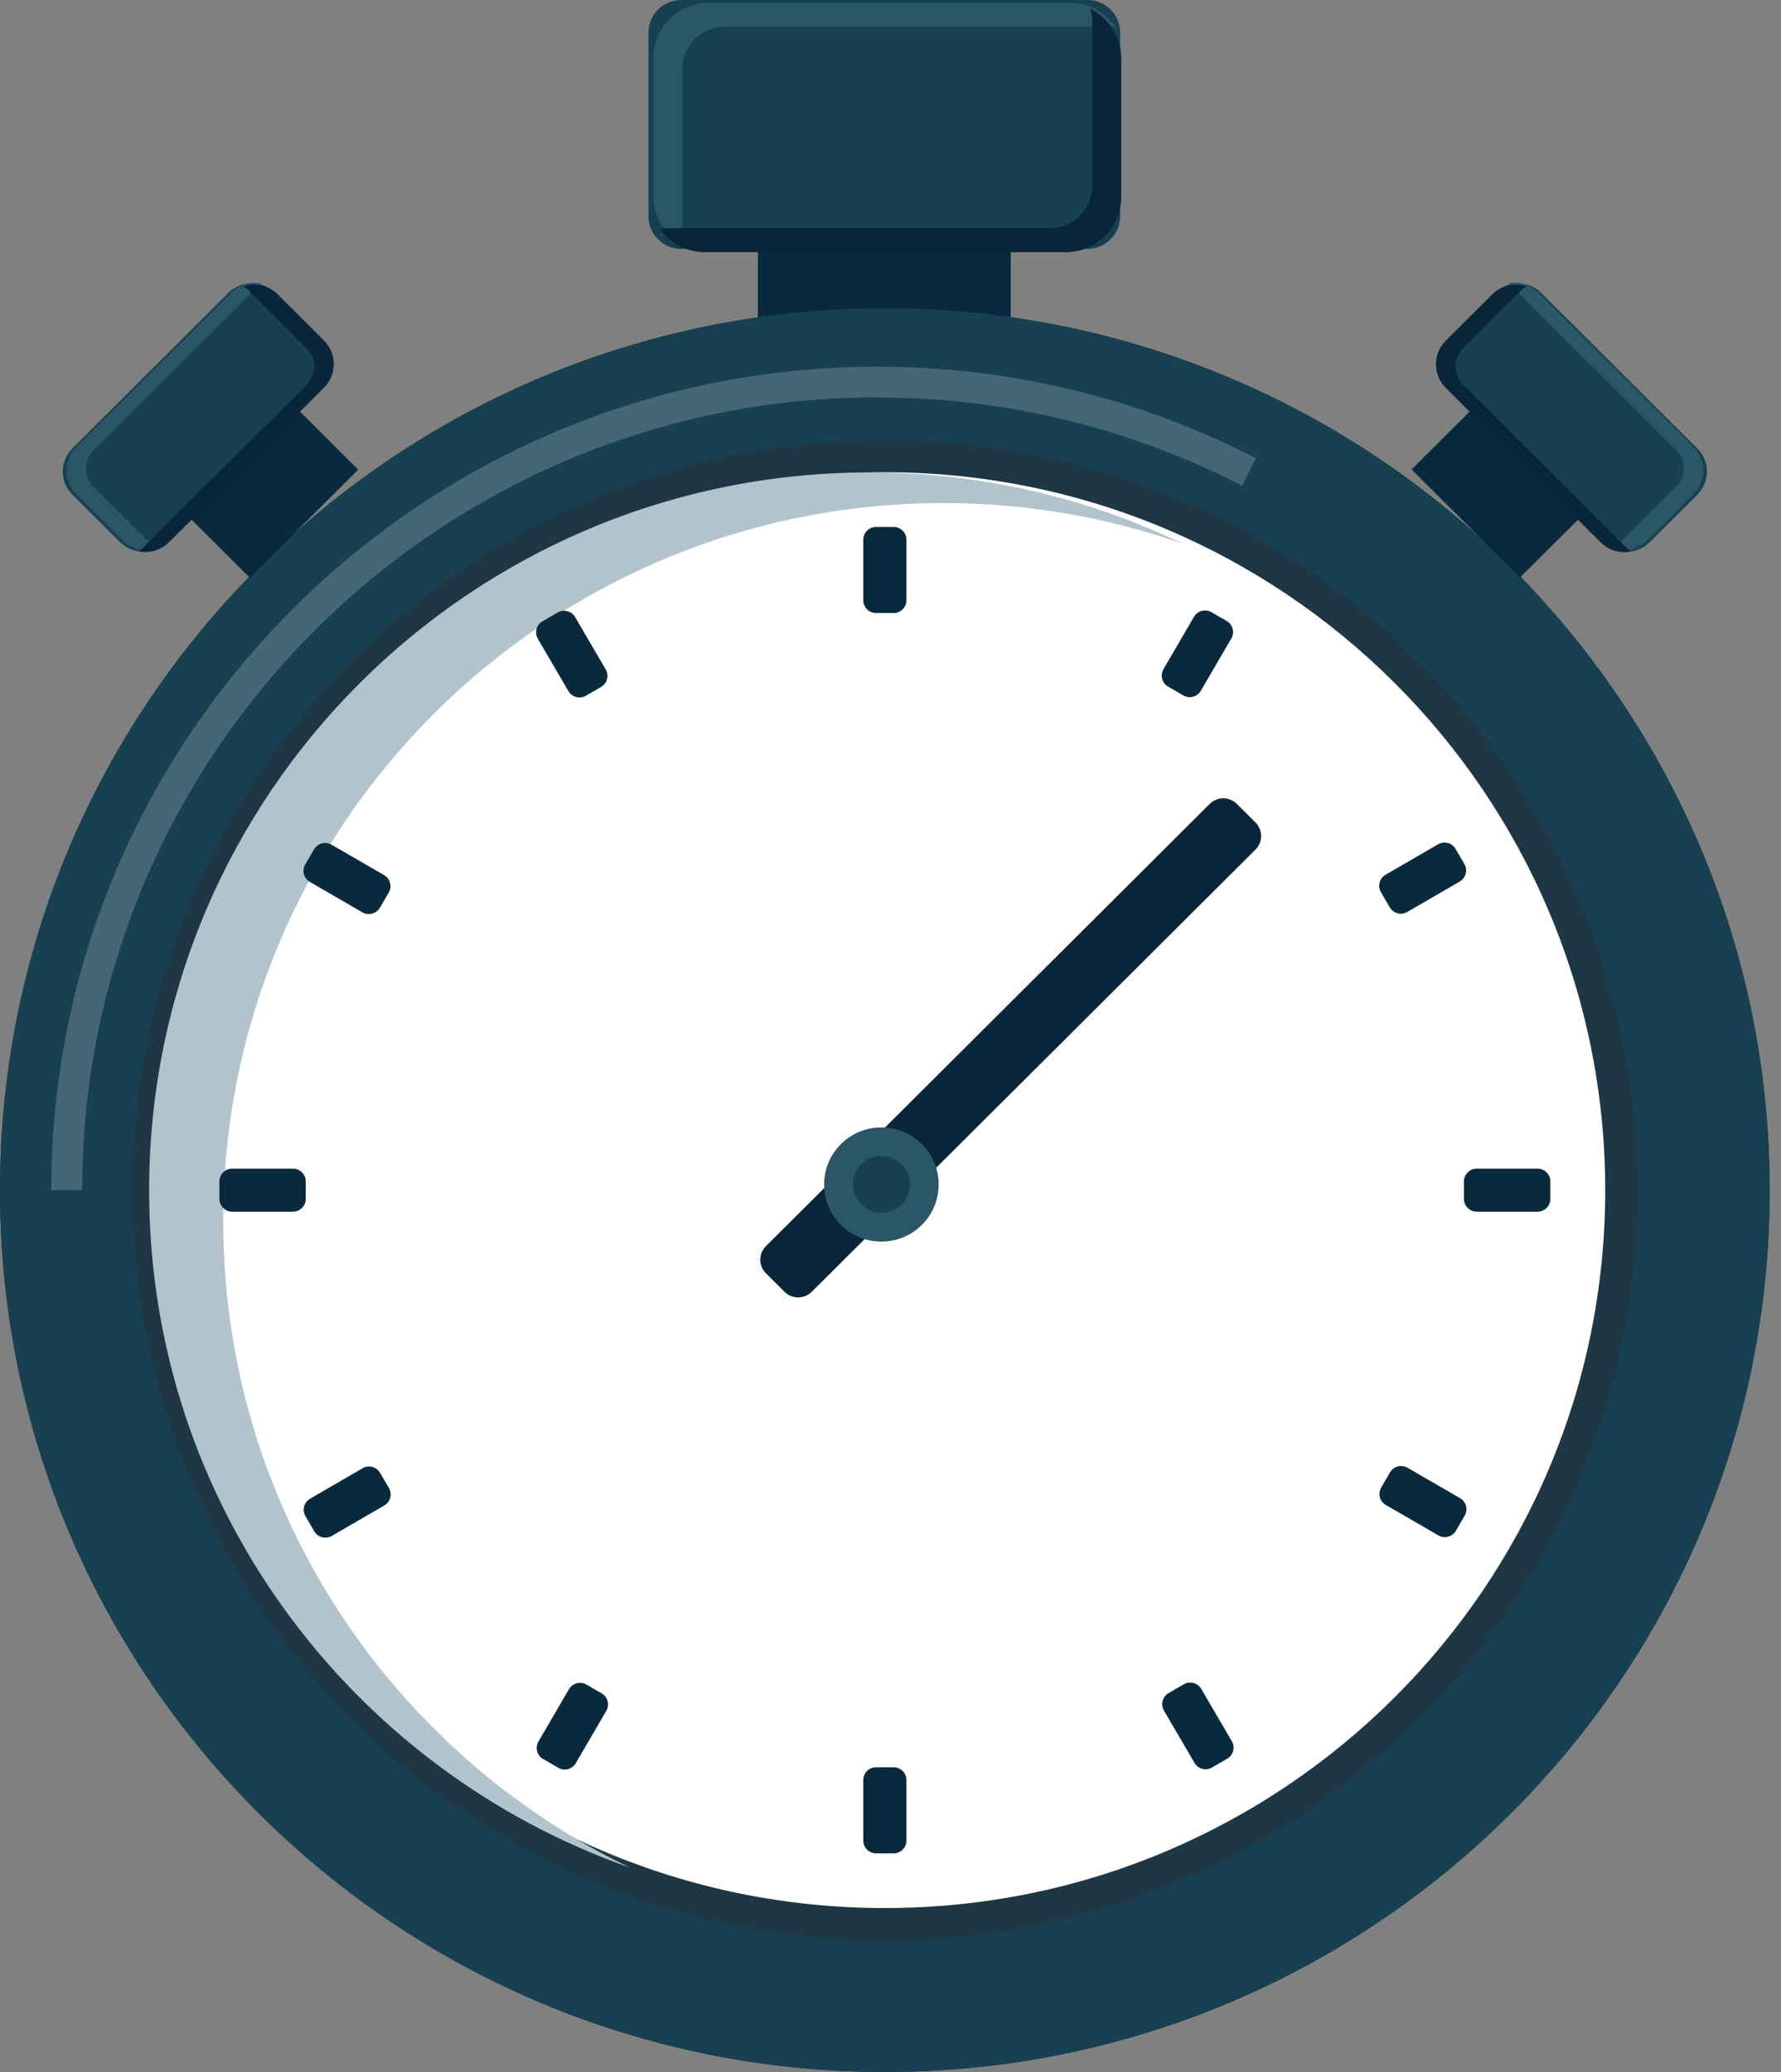 <svg width="86" height="100" viewBox="0 0 86 100" fill="none" xmlns="http://www.w3.org/2000/svg">
<rect x="0" y="0" width="86" height="100" fill="#808080" stroke="none"/>
<g clip-path="url(#clip0_10_75)">
<path d="M42.807 15.48C37.082 15.48 32.443 20.1 32.443 25.803C32.443 31.893 42.807 43.668 42.807 43.668C42.807 43.668 53.171 32.351 53.171 25.803C53.171 20.1 48.532 15.48 42.807 15.48ZM42.807 30.564C39.926 30.564 37.603 28.241 37.603 25.381C37.603 22.52 39.935 20.197 42.807 20.197C45.678 20.197 48.011 22.52 48.011 25.381C48.011 28.241 45.678 30.564 42.807 30.564Z" fill="#E3833C"/>
<path d="M42.807 30.564C45.681 30.564 48.011 28.243 48.011 25.381C48.011 22.518 45.681 20.197 42.807 20.197C39.933 20.197 37.603 22.518 37.603 25.381C37.603 28.243 39.933 30.564 42.807 30.564Z" fill="white"/>
<path d="M48.806 10.525H36.596V16.906H48.806V10.525Z" fill="#09293D"/>
<path d="M52.508 0H32.894C32.02 0 31.312 0.705 31.312 1.575V10.437C31.312 11.307 32.02 12.013 32.894 12.013H52.508C53.381 12.013 54.089 11.307 54.089 10.437V1.575C54.089 0.705 53.381 0 52.508 0Z" fill="#174050"/>
<path d="M32.947 11.256V3.335C32.947 2.209 33.874 1.285 35.005 1.285H53.674C53.736 1.285 53.798 1.285 53.86 1.294C53.374 0.598 52.57 0.132 51.651 0.132H34.228C32.752 0.132 31.551 1.329 31.551 2.799V9.469C31.551 10.517 32.16 11.423 33.044 11.863C32.982 11.669 32.947 11.458 32.947 11.247V11.256Z" fill="#2B5666"/>
<path d="M52.746 1.056V8.968C52.746 10.094 51.819 11.018 50.688 11.018H32.019C31.957 11.018 31.895 11.018 31.833 11.009C32.319 11.705 33.123 12.171 34.042 12.171H51.465C52.941 12.171 54.142 10.974 54.142 9.505V2.825C54.142 1.778 53.533 0.871 52.649 0.431C52.711 0.625 52.746 0.836 52.746 1.047V1.056Z" fill="#092539"/>
<path d="M42.727 100C66.325 100 85.454 80.946 85.454 57.441C85.454 33.936 66.325 14.882 42.727 14.882C19.13 14.882 0 33.936 0 57.441C0 80.946 19.13 100 42.727 100Z" fill="#1F3644"/>
<path d="M42.727 14.882C19.128 14.882 0 33.935 0 57.441C0 80.947 19.128 100 42.727 100C66.326 100 85.454 80.947 85.454 57.441C85.454 33.935 66.326 14.882 42.727 14.882ZM42.727 93.646C22.654 93.646 6.388 77.436 6.388 57.45C6.388 37.464 22.654 21.244 42.727 21.244C62.801 21.244 79.067 37.455 79.067 57.441C79.067 77.427 62.792 93.637 42.727 93.637V93.646Z" fill="#174050"/>
<path d="M42.727 92.088C61.938 92.088 77.512 76.576 77.512 57.441C77.512 38.306 61.938 22.793 42.727 22.793C23.516 22.793 7.943 38.306 7.943 57.441C7.943 76.576 23.516 92.088 42.727 92.088Z" fill="white"/>
<path d="M10.779 58.928C10.779 39.796 26.355 24.28 45.563 24.28C49.619 24.28 53.515 24.976 57.138 26.252C52.561 24.043 47.419 22.802 41.985 22.802C22.777 22.802 7.201 38.317 7.201 57.45C7.201 72.543 16.893 85.382 30.411 90.135C18.793 84.529 10.779 72.666 10.779 58.937V58.928Z" fill="#B1C4CC"/>
<path d="M43.151 25.433H42.303C41.962 25.433 41.685 25.709 41.685 26.049V28.971C41.685 29.311 41.962 29.587 42.303 29.587H43.151C43.493 29.587 43.77 29.311 43.77 28.971V26.049C43.77 25.709 43.493 25.433 43.151 25.433Z" fill="#09293D"/>
<path d="M43.151 85.294H42.303C41.962 85.294 41.685 85.57 41.685 85.91V88.832C41.685 89.172 41.962 89.448 42.303 89.448H43.151C43.493 89.448 43.77 89.172 43.77 88.832V85.91C43.77 85.57 43.493 85.294 43.151 85.294Z" fill="#09293D"/>
<path d="M14.145 56.402H11.212C10.87 56.402 10.594 56.678 10.594 57.018V57.863C10.594 58.203 10.87 58.479 11.212 58.479H14.145C14.487 58.479 14.764 58.203 14.764 57.863V57.018C14.764 56.678 14.487 56.402 14.145 56.402Z" fill="#09293D"/>
<path d="M74.243 56.402H71.309C70.968 56.402 70.691 56.678 70.691 57.018V57.863C70.691 58.203 70.968 58.479 71.309 58.479H74.243C74.584 58.479 74.861 58.203 74.861 57.863V57.018C74.861 56.678 74.584 56.402 74.243 56.402Z" fill="#09293D"/>
<path d="M26.927 29.562L26.194 29.988C25.899 30.159 25.799 30.536 25.971 30.83L27.447 33.355C27.619 33.649 27.997 33.748 28.293 33.577L29.026 33.152C29.321 32.981 29.421 32.604 29.249 32.31L27.773 29.785C27.601 29.491 27.222 29.391 26.927 29.562Z" fill="#09293D"/>
<path d="M57.16 81.29L56.427 81.716C56.132 81.887 56.032 82.264 56.204 82.558L57.68 85.083C57.852 85.377 58.23 85.476 58.526 85.305L59.259 84.88C59.554 84.709 59.654 84.332 59.482 84.038L58.006 81.513C57.834 81.219 57.456 81.119 57.16 81.29Z" fill="#09293D"/>
<path d="M17.508 70.863L14.973 72.333C14.678 72.504 14.578 72.881 14.749 73.175L15.176 73.906C15.348 74.2 15.727 74.299 16.022 74.128L18.557 72.658C18.852 72.487 18.952 72.109 18.78 71.815L18.353 71.085C18.181 70.791 17.803 70.692 17.508 70.863Z" fill="#09293D"/>
<path d="M69.44 40.749L66.905 42.219C66.61 42.39 66.51 42.767 66.682 43.061L67.108 43.791C67.28 44.085 67.659 44.185 67.954 44.014L70.489 42.544C70.784 42.372 70.884 41.995 70.712 41.701L70.285 40.971C70.114 40.677 69.735 40.577 69.44 40.749Z" fill="#09293D"/>
<path d="M15.165 40.992L14.739 41.722C14.567 42.016 14.668 42.393 14.963 42.564L17.499 44.032C17.795 44.203 18.173 44.103 18.345 43.809L18.771 43.078C18.942 42.784 18.842 42.407 18.547 42.236L16.01 40.768C15.715 40.597 15.336 40.697 15.165 40.992Z" fill="#09293D"/>
<path d="M67.121 71.062L66.695 71.792C66.523 72.087 66.624 72.463 66.919 72.634L69.455 74.102C69.751 74.273 70.129 74.173 70.301 73.879L70.727 73.148C70.898 72.854 70.798 72.477 70.503 72.306L67.966 70.838C67.671 70.668 67.292 70.767 67.121 71.062Z" fill="#09293D"/>
<path d="M27.474 81.526L26 84.053C25.829 84.347 25.929 84.724 26.224 84.895L26.958 85.319C27.253 85.49 27.632 85.39 27.803 85.096L29.276 82.569C29.448 82.275 29.348 81.898 29.052 81.727L28.319 81.303C28.024 81.132 27.645 81.232 27.474 81.526Z" fill="#09293D"/>
<path d="M57.655 29.77L56.181 32.297C56.01 32.591 56.11 32.968 56.406 33.139L57.139 33.563C57.434 33.734 57.813 33.634 57.984 33.34L59.458 30.813C59.629 30.519 59.529 30.142 59.234 29.971L58.5 29.547C58.205 29.376 57.826 29.476 57.655 29.77Z" fill="#09293D"/>
<path d="M13.787 19.17L8.552 24.385L12.063 27.883L17.298 22.668L13.787 19.17Z" fill="#09293D"/>
<path d="M11.035 14.132L3.494 21.643C2.876 22.258 2.876 23.256 3.494 23.871L5.793 26.161C6.411 26.776 7.412 26.776 8.03 26.161L15.57 18.65C16.188 18.035 16.188 17.037 15.57 16.422L13.271 14.132C12.654 13.517 11.652 13.517 11.035 14.132Z" fill="#174050"/>
<path d="M7.289 26.252L4.515 23.488C4.029 23.005 4.029 22.212 4.515 21.728L12.528 13.755C12.528 13.755 12.581 13.702 12.608 13.685C12.095 13.588 11.556 13.738 11.159 14.134L3.693 21.57C3.057 22.204 3.057 23.233 3.693 23.858L5.928 26.085C6.379 26.534 7.033 26.657 7.598 26.472C7.483 26.419 7.386 26.34 7.289 26.252Z" fill="#2B5666"/>
<path d="M12.034 14.046L14.808 16.809C15.294 17.293 15.294 18.085 14.808 18.569L6.794 26.542C6.794 26.542 6.741 26.595 6.715 26.613C7.227 26.709 7.766 26.56 8.164 26.164L15.638 18.719C16.275 18.085 16.275 17.055 15.638 16.43L13.403 14.204C12.953 13.755 12.299 13.632 11.733 13.817C11.848 13.87 11.945 13.949 12.043 14.037L12.034 14.046Z" fill="#092539"/>
<path d="M71.673 19.159L68.162 22.657L73.397 27.871L76.908 24.374L71.673 19.159Z" fill="#09293D"/>
<path d="M72.183 14.137L69.884 16.427C69.266 17.042 69.266 18.039 69.884 18.654L77.425 26.165C78.042 26.781 79.044 26.781 79.661 26.165L81.96 23.875C82.578 23.26 82.578 22.263 81.96 21.648L74.42 14.137C73.802 13.521 72.801 13.521 72.183 14.137Z" fill="#174050"/>
<path d="M78.165 26.252L80.94 23.488C81.426 23.005 81.426 22.212 80.94 21.728L72.926 13.746C72.926 13.746 72.873 13.694 72.847 13.676C73.359 13.579 73.898 13.729 74.296 14.125L81.77 21.57C82.406 22.204 82.406 23.233 81.77 23.858L79.535 26.085C79.084 26.534 78.43 26.657 77.865 26.472C77.98 26.419 78.077 26.34 78.174 26.252H78.165Z" fill="#2B5666"/>
<path d="M73.421 14.046L70.647 16.809C70.161 17.293 70.161 18.085 70.647 18.569L78.66 26.551C78.66 26.551 78.713 26.604 78.74 26.622C78.227 26.718 77.688 26.569 77.291 26.173L69.816 18.727C69.18 18.094 69.18 17.064 69.816 16.439L72.052 14.213C72.502 13.764 73.156 13.641 73.721 13.826C73.606 13.878 73.509 13.958 73.412 14.046H73.421Z" fill="#092539"/>
<path d="M58.413 38.8L36.984 60.144C36.622 60.505 36.622 61.09 36.984 61.451L37.884 62.347C38.246 62.708 38.833 62.708 39.196 62.347L60.624 41.003C60.987 40.642 60.987 40.057 60.624 39.696L59.725 38.8C59.362 38.439 58.775 38.439 58.413 38.8Z" fill="#092539"/>
<path d="M42.559 59.923C44.087 59.923 45.325 58.689 45.325 57.168C45.325 55.647 44.087 54.413 42.559 54.413C41.032 54.413 39.794 55.647 39.794 57.168C39.794 58.689 41.032 59.923 42.559 59.923Z" fill="#2B5666"/>
<path d="M42.559 58.532C43.321 58.532 43.938 57.917 43.938 57.159C43.938 56.401 43.321 55.786 42.559 55.786C41.798 55.786 41.181 56.401 41.181 57.159C41.181 57.917 41.798 58.532 42.559 58.532Z" fill="#174050"/>
<path opacity="0.2" d="M42.374 19.185C48.718 19.185 54.699 20.725 59.983 23.445L60.645 22.116C55.167 19.291 48.956 17.698 42.374 17.698C20.374 17.698 2.474 35.528 2.474 57.441H3.967C3.967 36.346 21.196 19.176 42.383 19.176L42.374 19.185Z" fill="white"/>
</g>
<defs>
<clipPath id="clip0_10_75">
<rect width="85.454" height="100" fill="white"/>
</clipPath>
</defs>
</svg>
